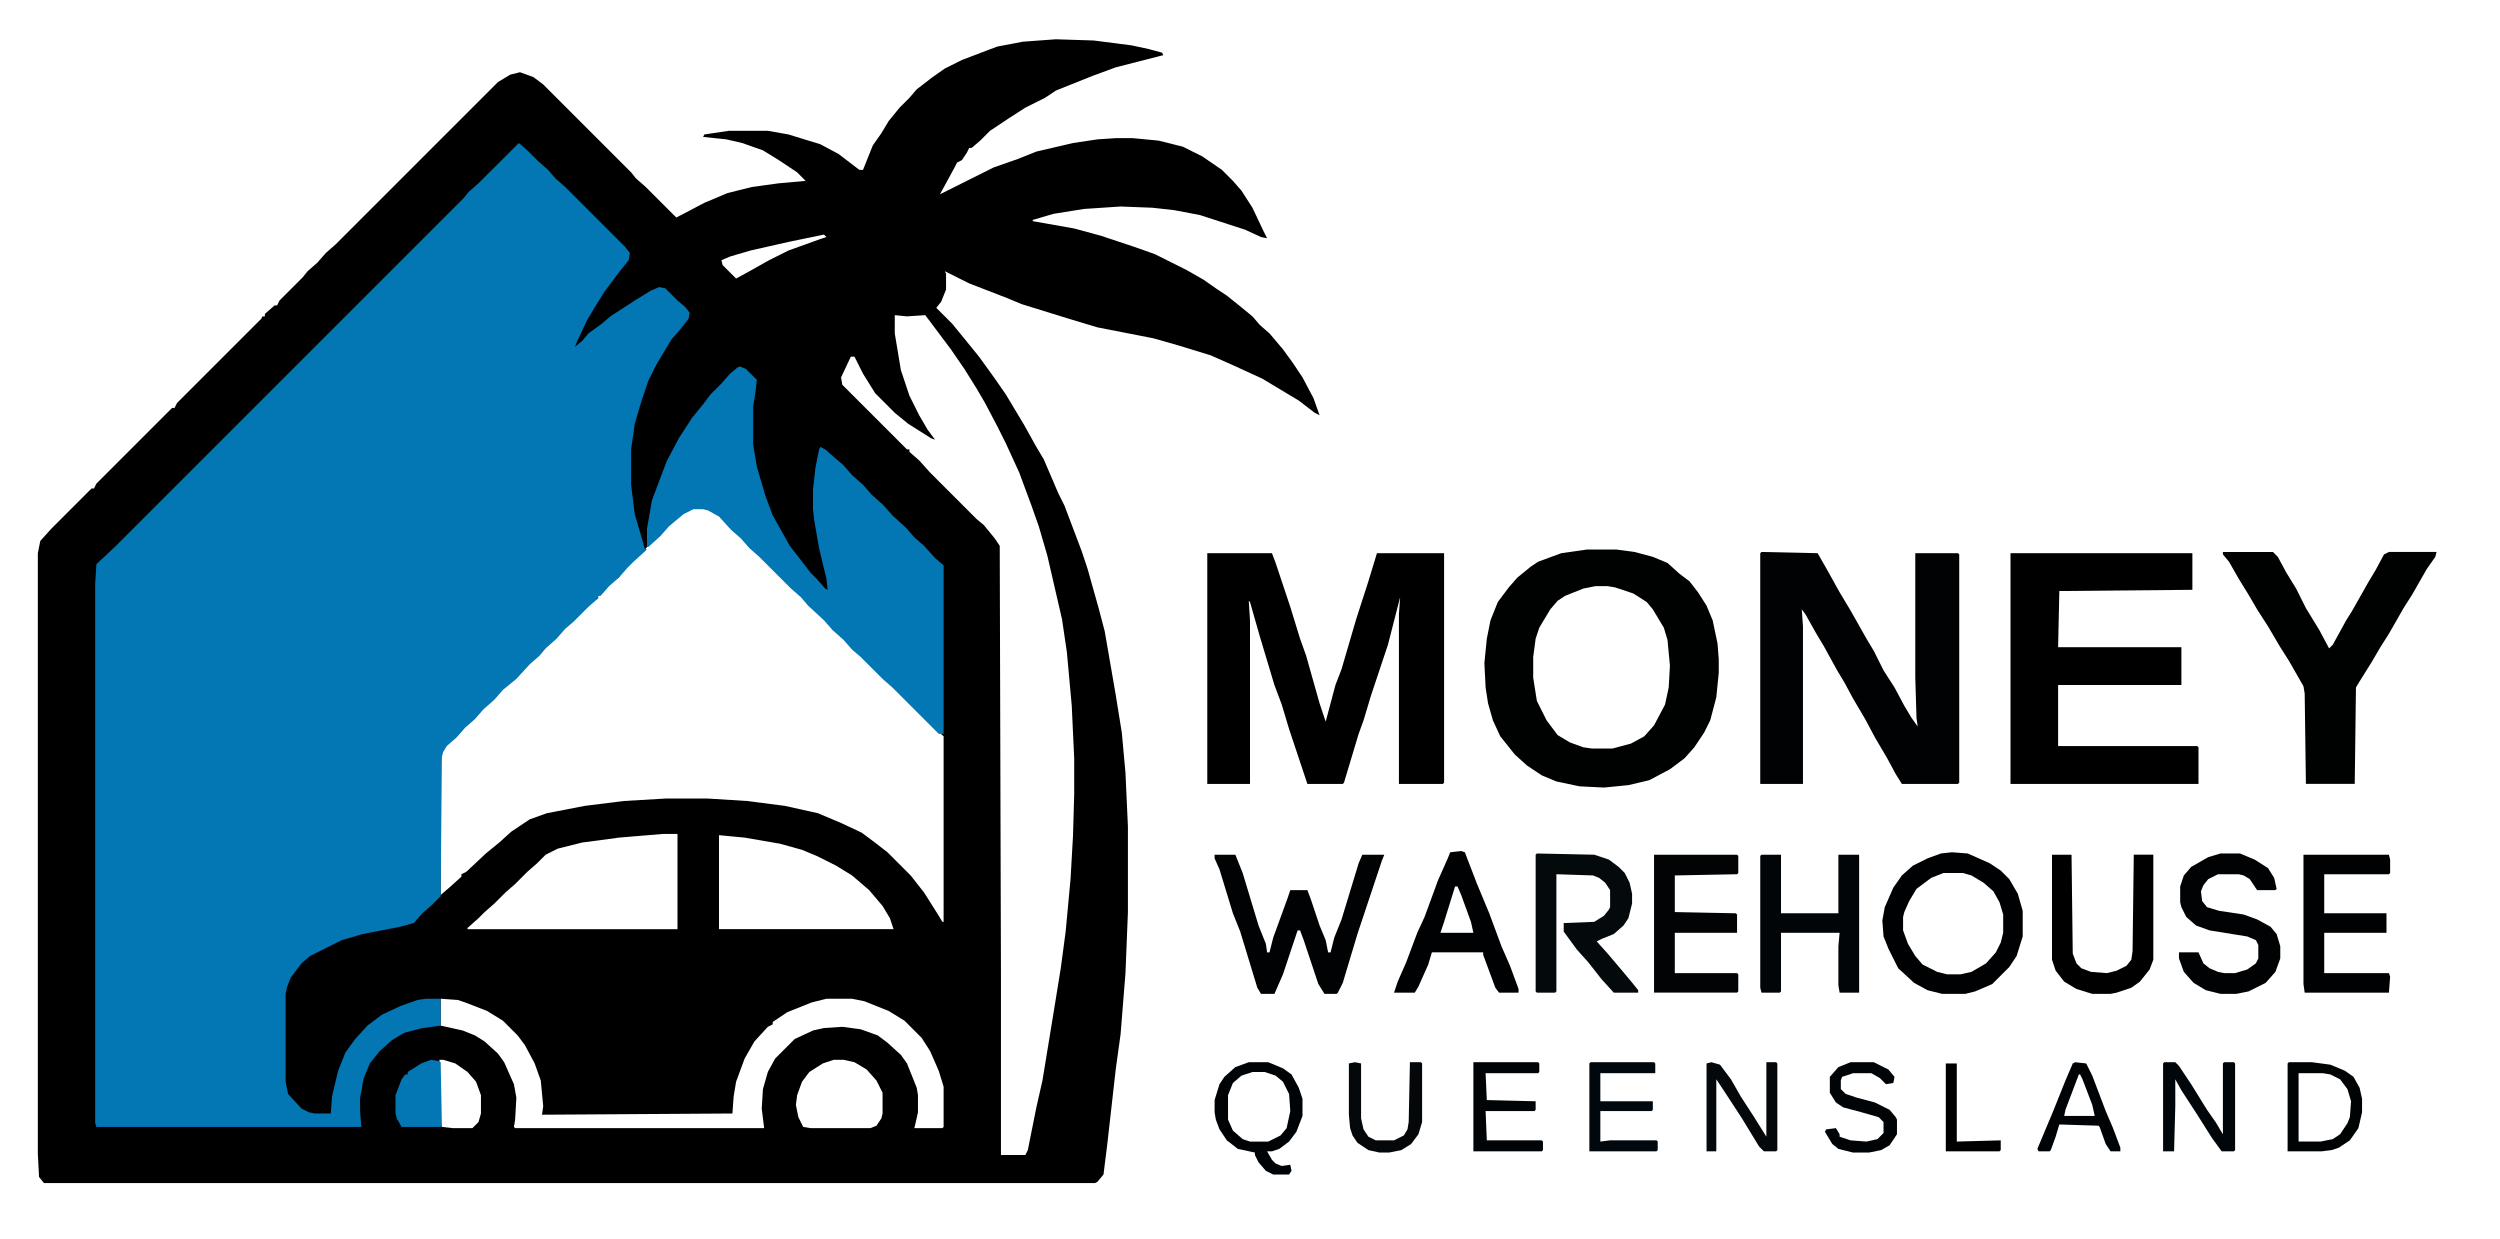 <?xml version="1.0" encoding="UTF-8"?>
<svg version="1.1" viewBox="0 0 2048 1015" width="710" height="352" xmlns="http://www.w3.org/2000/svg">
<path transform="translate(865,32)" d="m0 0 31 1 31 4 14 3 11 3 1 2-39 10-19 7-30 12-9 6-16 8-14 9-15 10-8 8-7 6h-2l-2 4-4 6-4 2-2 4-12 22 44-22 20-7 15-6 30-7 20-3 15-1h14l21 2 20 5 16 8 16 11 9 9 7 8 9 14 9 19 3 6-5-1-13-6-37-12-21-4-18-2-26-1-30 2-25 4-17 5v1l34 6 22 6 27 9 17 6 26 13 14 8 10 7 9 6 10 8 11 9 6 7 8 7 11 13 8 11 8 12 9 17 5 14-4-2-13-10-30-18-24-11-18-8-26-8-21-6-46-9-20-6-42-13-12-5-31-12-20-10 1 2v13l-4 10-4 5 13 13 9 11 13 16 13 18 9 13 15 25 10 18 6 10 12 28 5 10 14 37 5 15 9 32 5 19 9 52 5 31 3 33 2 44v70l-2 50-4 50-4 29-7 62-3 24-5 6-2 1h-861l-4-5-1-19v-492l2-10 9-10 33-33h2l2-4 62-62h2l2-4 69-69 1-2h2v-2l8-7h2l2-4 19-19 4-5 8-7 7-8 8-7 133-133 10-6 8-2 11 4 8 6 72 72 4 5 8 7 25 25 4-2 19-10 19-8 20-5 22-3 22-2-7-7-15-10-13-8-17-6-13-3-19-2 1-2 20-3h32l17 3 26 8 15 8 17 13h3l8-20 7-10 6-10 9-11 8-8 6-7 13-10 10-7 14-7 21-8 8-3 21-4zm-190 160-29 6-31 7-17 5-7 3 1 4 11 11 11-6 16-9 16-8 25-9 6-2zm58 66v15l5 30 7 21 8 16 7 12 6 8-3-1-19-12-11-9-16-16-10-16-7-14h-3l-8 17 1 6 53 53h2v2l8 7 9 10 38 38 6 5 9 11 4 6 1 352v147h20l2-4 7-35 5-22 9-55 6-37 4-30 4-43 2-35 1-34v-30l-2-43-4-44-4-27-12-52-7-24-6-17-10-27-11-24-7-14-10-19-7-12-10-16-11-16-21-28-15 1zm-165 158-8 4-13 11-7 8-10 9-5 6-9 7-7 8-2 4-4 2-13 13v2l-4 2-16 16-8 7-7 8-9 8-4 5-8 7-7 7-4 5-11 9-9 10-8 7-7 8-8 7-7 8-8 7-3 5-1 4v113l7-6 10-9v-2l4-2 16-15 11-9 10-9 15-10 14-5 31-6 32-4 34-2h35l32 2 31 4 27 6 19 8 17 8 12 9 9 7 19 19 11 14 12 19 3 5h1v-152l-10-9-32-32-8-7-18-18-6-5-7-8-9-8-7-8-13-12-7-8-8-7-26-26-8-7-7-8-8-7-10-11-9-5-4-1zm-25 267-36 3-30 4-20 5-10 5-7 7-8 7-10 10-8 7-9 9-8 7-5 5-9 8v1h172v-78zm46 1v77h143l-3-9-6-10-11-13-14-12-13-8-16-8-12-5-18-5-29-5zm-228 134v22l18 4 10 4 8 5 11 10 5 7 8 18 2 11-1 18-1 6 1 1h204l-2-16 1-16 4-14 6-11 16-16 15-7 9-2 15-1 15 2 14 5 8 6 11 10 5 7 8 20 1 6v14l-2 9-1 4h23l1-1v-33l-4-13-7-16-7-11-14-14-13-8-20-8-10-2h-21l-12 3-20 8-12 8v2l-4 2-11 12-8 14-7 19-2 12-1 14-156 1 1-7-2-21-5-14-8-15-6-8-12-12-13-8-18-7-6-2zm-1 50 1 52 1 3 9 1h16l5-5 2-7v-15l-4-11-7-8-10-7-10-3zm323 0-9 3-11 7-6 8-4 11-1 8 2 10 4 8 6 1h49l5-2 4-6 1-4v-17l-5-10-8-9-10-6-9-2z" fill="#000001"/>
<path transform="translate(425,117)" d="m0 0 7 6 9 9 8 7 6 7 8 7 49 49 4 5-1 6-8 10-12 16-8 13-6 10-8 17-2 5 6-5 5-6 11-8 7-6 20-13 13-8 7-3 5 1 10 10 6 5 4 5-1 5-7 9-7 8-12 20-7 14-6 18-5 17-3 21v29l3 24 7 24 1 4 2 1-11 10-5 5-7 8-8 7-7 8h-2v2l-8 7-12 12-7 6-7 8-9 8-5 6-8 7-11 12-11 9-7 8-9 8-7 8-8 7-7 8-8 7-3 5-1 4-1 114-7 7-8 7-7 8-11 3-31 6-17 5-26 13-7 6-9 12-3 8-1 5v72l2 10 11 12 6 3 5 1h13l1-14 5-21 6-15 8-11 10-11 12-9 15-7 14-5 7-1h12v22l-15 2-15 4-10 6-10 9-8 10-5 12-3 16v11l1 13h-217l-1-3v-442l1-16 16-15 285-285 4-5 8-7z" fill="#0376B4"/>
<path transform="translate(606,300)" d="m0 0 5 2 9 9-1 9-2 13v31l3 18 7 24 6 16 14 25 7 9 10 13 5 5 7 8 2 1-1-9-6-25-4-23-1-9v-16l2-18 3-15 1-2 4 2 8 7 7 6 7 8 9 8 7 8 10 9 7 8 11 10 7 8 8 7 9 10 7 6v138h-4l-38-38-8-7-18-18-7-6-7-8-9-8-7-8-13-12-6-7-8-7-26-26-8-7-7-8-8-7-10-11-9-5-4-1h-8l-8 4-12 10-7 8-10 9h-1v-15l4-23 12-32 10-19 11-17 9-11 6-8 9-9 7-8 6-5z" fill="#0376B4"/>
<path transform="translate(989,453)" d="m0 0h53l3 8 12 36 8 26 5 14 11 39 5 15 8-30 5-13 12-41 10-31 7-23h55v188l-1 1h-36v-139l1-14-10 39-14 42-6 20-4 11-12 40-1 1h-29l-15-45-6-20-6-16-12-40-8-28-1-1 1 16v134h-35z" fill="#000001"/>
<path transform="translate(1443,452)" d="m0 0 46 1 8 14 10 18 9 15 13 23 6 10 8 16 9 14 8 15 6 10 5 7-1-7-1-33v-102h35l1 1v187l-1 1h-46l-5-8-7-13-10-17-8-15-10-17-7-13-6-10-11-20-6-10-9-16-3-4 1 14v129h-35v-189z" fill="#000203"/>
<path transform="translate(1300,450)" d="m0 0h24l15 2 15 4 12 5 10 9 8 6 7 9 7 11 5 12 4 19 1 13v11l-2 20-5 19-5 10-8 12-8 9-12 9-17 9-17 4-20 2-20-1-19-4-12-5-12-8-10-9-12-15-6-13-4-14-2-13-1-20 2-20 3-15 6-15 9-12 7-8 11-9 6-4 19-7zm7 30-10 2-15 6-6 4-6 7-9 15-3 9-2 15v17l3 19 8 16 9 12 10 6 11 4 7 1h17l15-4 11-6 8-9 9-17 3-14 1-18-2-21-3-10-9-15-5-6-11-7-15-5-6-1z" fill="#000101"/>
<path transform="translate(1647,453)" d="m0 0h149v30l-109 1-1 46h101v31h-101v50h114l1 1v30h-154z"/>
<path transform="translate(1821,452)" d="m0 0h41l4 4 7 13 8 13 8 16 11 18 8 15 3-3 11-20 5-8 13-23 6-10 7-13 4-2h39l-1 4-7 10-12 21-7 11-12 21-7 11-7 12-10 16-3 5-1 79h-40l-1-74-1-6-12-21-7-11-10-17-9-14-7-12-8-13-8-14-5-6z" fill="#000101"/>
<path transform="translate(995,700)" d="m0 0h17l6 15 13 43 6 15 1 7h2l3-12 12-33 2-6h14l3 8 7 21 5 12 2 10h2l3-12 6-15 14-46 3-7h18l-2 5-20 60-12 40-4 8-1 1h-10l-5-8-12-36-3-8h-2l-12 36-7 16h-11l-3-5-14-46-6-15-11-36-4-9z" fill="#000203"/>
<path transform="translate(1599,698)" d="m0 0 13 1 18 8 9 6 7 7 7 12 4 14v21l-5 16-6 9-14 14-14 6-8 2h-19l-12-3-11-6-13-12-8-16-4-10-1-13 2-11 7-16 7-10 9-8 12-6 11-4zm-7 17-10 4-12 9-6 10-4 9-1 4v11l4 11 6 10 6 7 12 6 8 2h11l9-2 12-7 8-9 4-8 2-8v-15l-3-10-5-9-8-7-10-6-7-2z" fill="#000102"/>
<path transform="translate(1259,699)" d="m0 0 47 1 12 4 8 6 5 5 4 8 2 9v8l-3 12-4 6-8 7-10 4-4 2 9 10 11 13 10 12 4 5v2h-20l-10-11-11-14-9-10-11-15v-7l25-1 8-5 4-5 1-2v-14l-4-6-5-4-5-2-30-1v96l-1 1h-15l-1-1v-112z" fill="#04090C"/>
<path transform="translate(1443,700)" d="m0 0h16v48h47v-48h17v113h-16l-1-6v-32l1-11h-48v48l-1 1h-15l-1-4v-108z" fill="#010507"/>
<path transform="translate(1887,700)" d="m0 0h70l1 4v11l-1 1h-53v32h51v16h-51v33h53l1 3-1 13h-69l-1-7z" fill="#000102"/>
<path transform="translate(1819,699)" d="m0 0h16l12 5 11 7 5 8 2 9-1 1h-15l-6-9-5-3-4-1h-17l-8 4-4 5-2 5 1 8 4 5 10 3 20 3 11 4 11 6 5 6 3 10v10l-4 11-8 9-14 7-10 2h-13l-12-3-10-6-8-9-4-11v-5h16l4 9 5 4 7 3 5 1h9l10-3 7-5 2-4v-11l-2-4-7-3-31-5-11-4-8-7-4-8-1-4v-13l3-9 6-7 14-8z" fill="#000203"/>
<path transform="translate(1355,700)" d="m0 0h68l1 1v14l-1 1-51 1v30l50 1 1 1v15h-51v33h51l1 1v14l-1 1h-68z" fill="#010304"/>
<path transform="translate(1197,697)" d="m0 0 3 1 10 26 10 24 10 27 7 16 7 19v3h-16l-3-4-10-27v-2h-42l-3 10-8 18-3 5h-17l3-9 7-16 9-24 6-13 11-30 8-18 2-5zm-5 29-9 29-3 9h27l-2-9-8-22-3-7z" fill="#000102"/>
<path transform="translate(1681,700)" d="m0 0h16l1 81 3 8 4 4 8 3 13 1 8-2 8-4 4-5 1-7 1-79h16v86l-3 8-8 10-7 5-12 4-5 1h-15l-13-4-10-6-7-9-3-9z" fill="#000001"/>
<path transform="translate(1023,870)" d="m0 0h16l12 5 7 5 6 11 3 9v14l-5 13-6 8-8 6-6 2h-4l4 7 3 3 5 2 7-1 1 5-2 3h-13l-6-3-6-7-3-6v-2l-14-3-9-7-6-9-3-8-1-6v-10l4-13 4-6 9-8zm3 8-9 3-7 6-4 10v20l4 9 8 7 6 2h15l10-5 5-6 3-14-1-14-5-10-6-5-9-3z" fill="#000305"/>
<path transform="translate(1773,870)" d="m0 0h9l3 3 10 15 13 21 7 10 6 10v-58l1-1h8l1 1v71l-1 1h-10l-8-11-12-19-13-20-5-9v22l-1 37h-9v-72z" fill="#000609"/>
<path transform="translate(1207,870)" d="m0 0h53l1 1v7l-1 1h-43l1 22 40 1v7l-1 1h-40l1 24h45l1 1v7l-1 1h-56z" fill="#000406"/>
<path transform="translate(1402,870)" d="m0 0 7 2 9 12 8 14 11 17 10 16v-61h8l1 1v71l-1 1h-10l-4-4-14-23-15-23-6-9v59h-8v-72z" fill="#04080B"/>
<path transform="translate(1875,870)" d="m0 0h19l15 2 12 5 7 5 5 9 2 9v11l-3 13-7 10-9 6-6 2-8 1h-28v-72zm8 9v56h18l10-2 6-4 6-9 2-5 1-13-3-10-6-8-8-4-6-1z" fill="#000304"/>
<path transform="translate(1303,870)" d="m0 0h52l1 1v8h-45v23h43v7l-1 1h-42v25l8-1h38l1 1v7l-1 1h-55v-72z" fill="#00080D"/>
<path transform="translate(353,868)" d="m0 0 6 1 2 1 1 52-1 1h-32l-4-7-1-4v-15l5-13 3-4h2v-2l11-7z" fill="#0376B4"/>
<path transform="translate(1516,870)" d="m0 0h19l12 6 5 6-1 5-6 1-5-5-7-4h-15l-9 3-1 3v7l4 4 9 3 15 4 12 6 5 6 1 2v12l-6 9-7 4-10 2h-13l-12-3-5-4-6-10 1-2 8-1 3 5v2l9 3 13 1 9-2 5-5v-9l-4-4-14-4-15-4-6-4-5-8v-13l7-8z" fill="#000406"/>
<path transform="translate(1110,870)" d="m0 0 5 1v45l2 9 4 6 6 3h15l8-4 3-5 1-6 1-49h9l1 1v48l-3 10-6 8-8 5-10 2h-8l-9-2-9-6-4-6-2-6-1-11v-42z" fill="#04080A"/>
<path transform="translate(1700,870)" d="m0 0 9 1 5 10 11 29 6 14 6 16v3h-8l-4-6-5-14-1-1-32-1-3 10-4 11-1 1h-9l-1-2 13-31 10-25 6-14zm3 10-11 29-1 5h25l-2-9-8-21-2-4z" fill="#000306"/>
<path transform="translate(1594,871)" d="m0 0h9v64l36-1v8l-1 1h-44z"/>
</svg>
